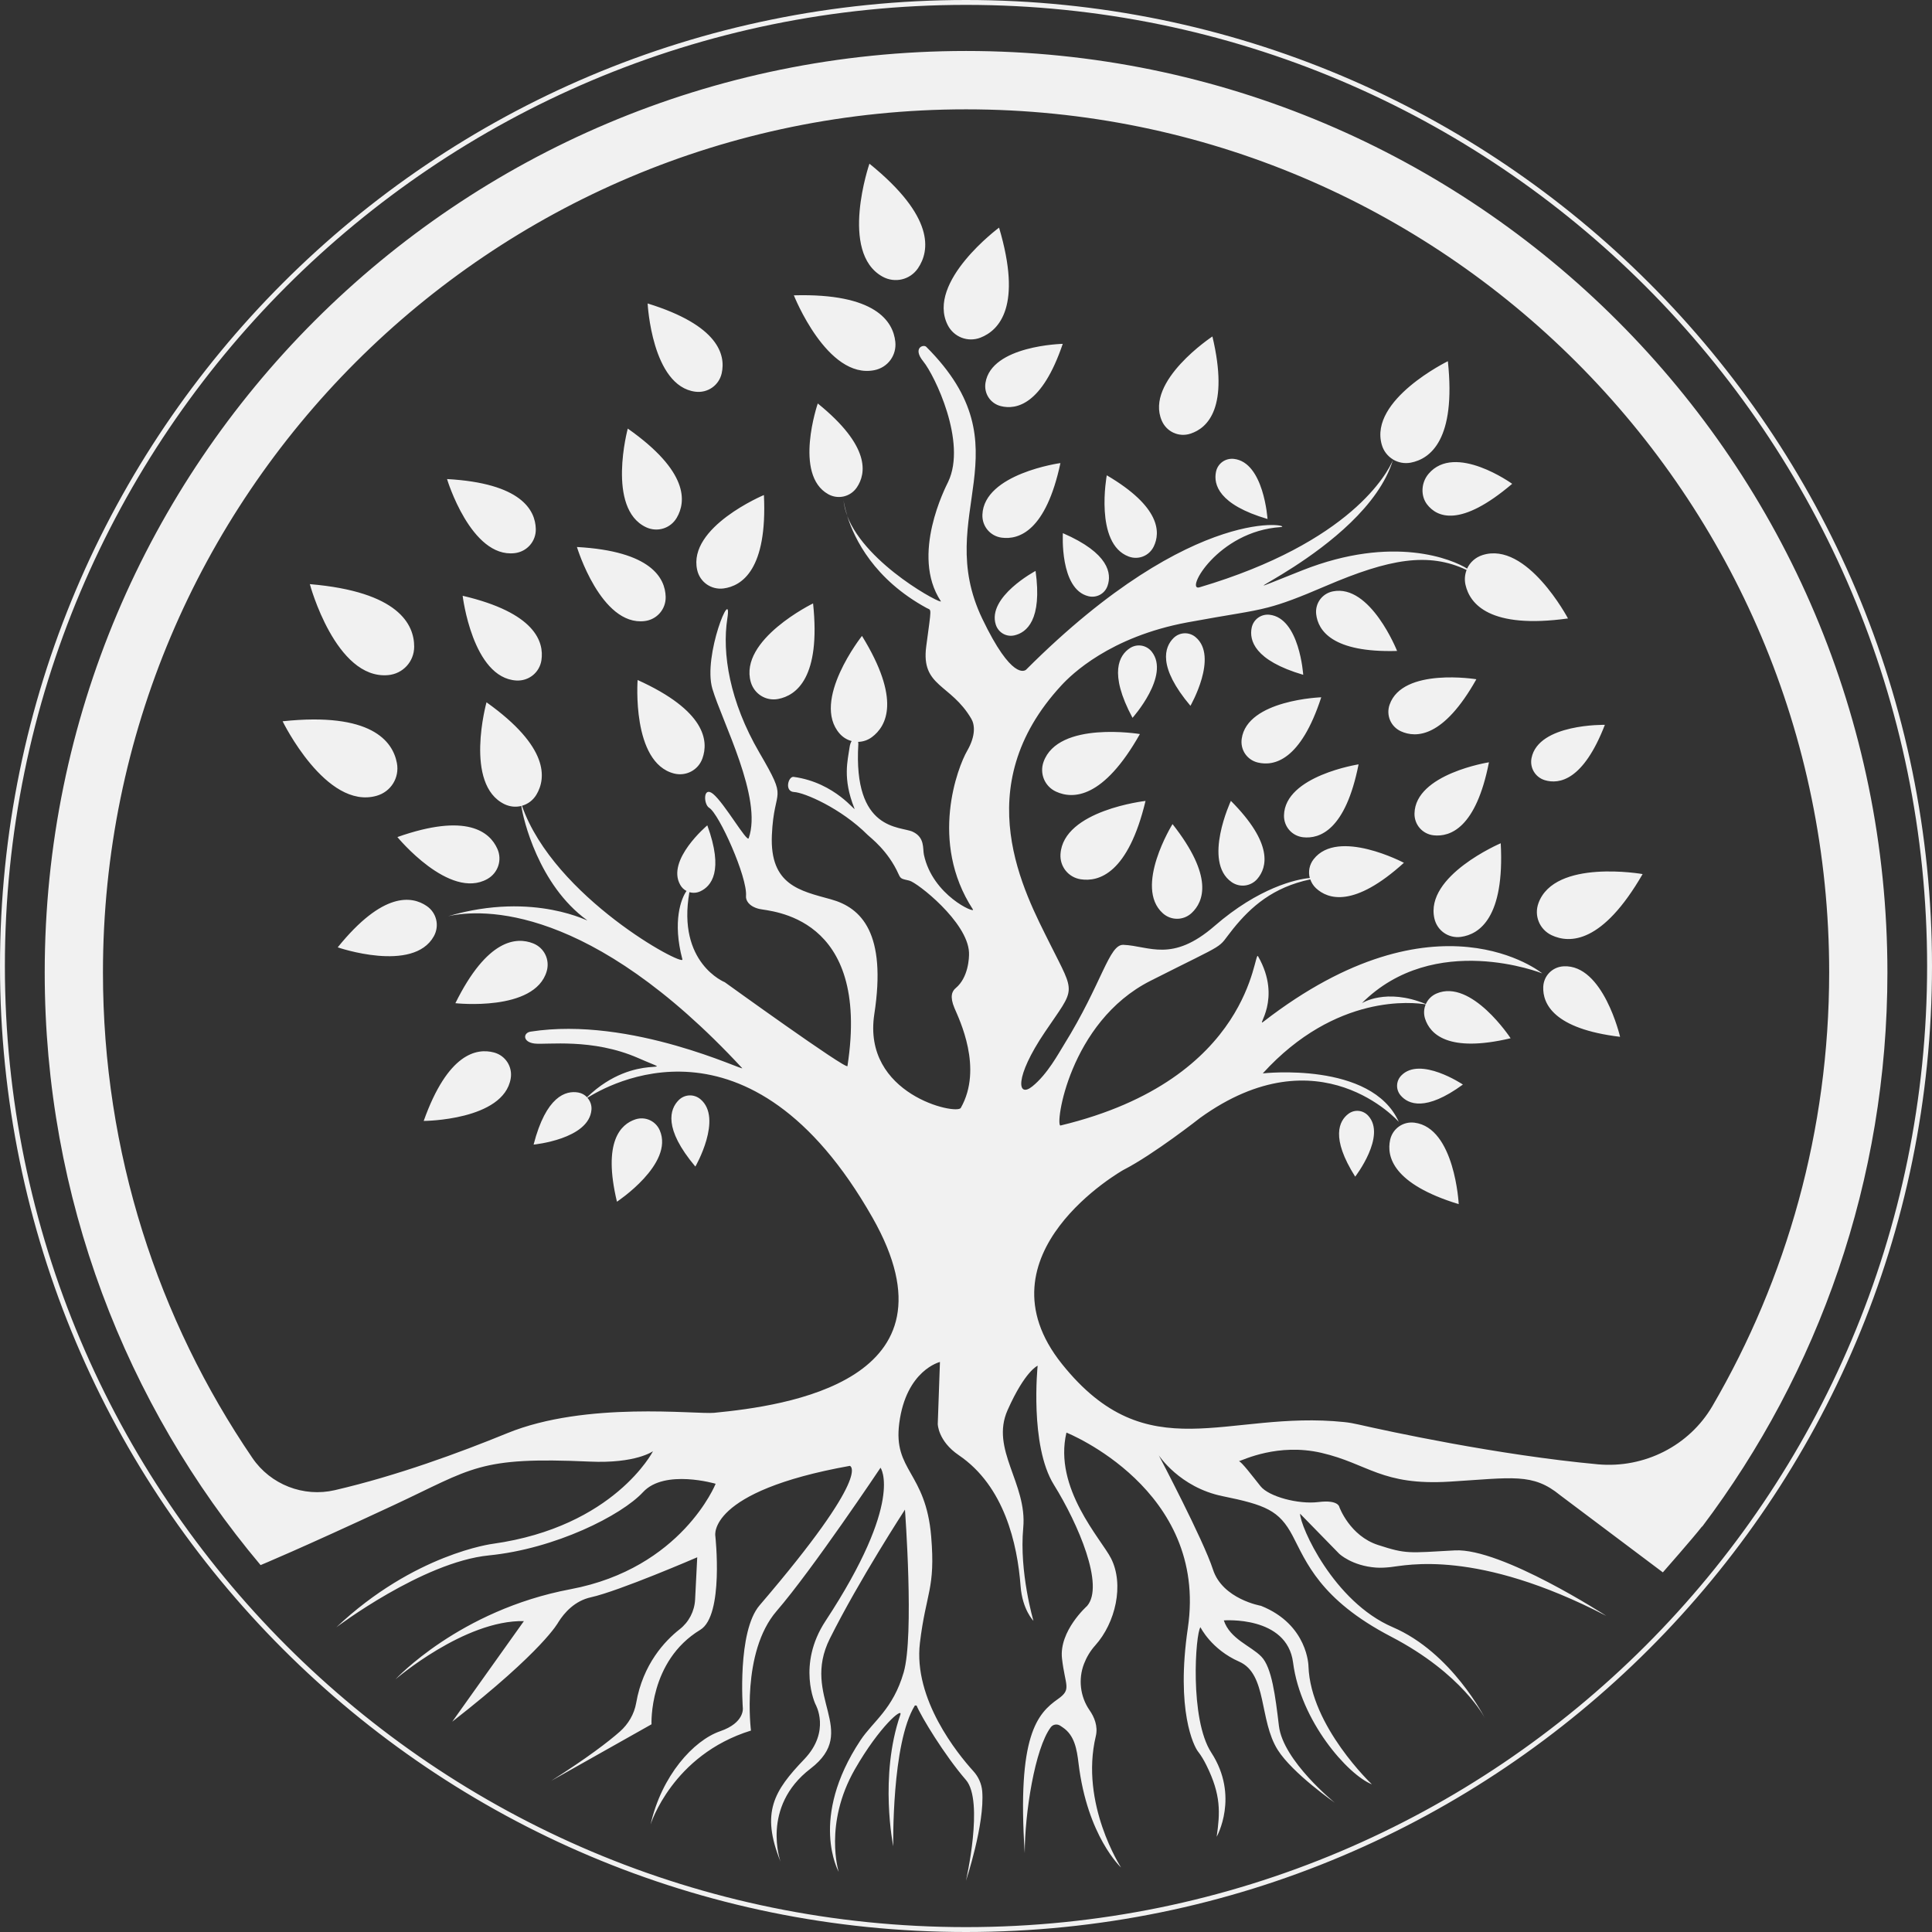<?xml version="1.0" encoding="UTF-8"?> <svg xmlns="http://www.w3.org/2000/svg" xmlns:xlink="http://www.w3.org/1999/xlink" version="1.1" id="Calque_1" x="0px" y="0px" viewBox="0 0 3085.2 3085.2" style="enable-background:new 0 0 3085.2 3085.2;" xml:space="preserve"><rect x="0" y="0" width="3085.2" height="3085.2" fill="#333333" stroke="none"/> <style type="text/css"> .st0{fill:#F1F1F1;} </style> <path class="st0" d="M2587.1,1655.7c-106.3-12.8-123.7-52.9-122.7-79.7c0.7-17.9,14.7-32,32.6-32.9 C2560.2,1539.8,2587.1,1655.7,2587.1,1655.7z M1346.4,795.1c0,0.5,0.2,0.9,0.2,1.4C1346.4,794.8,1346.3,794.2,1346.4,795.1z M1347,798.8c-0.1-0.9-0.3-1.7-0.4-2.3C1346.7,797.2,1346.9,798,1347,798.8z M1347,798.8c0.9,8.4,2.9,16.8,6.1,25 C1349.4,812.3,1347.7,803.6,1347,798.8z M1219.9,790.5c0,0-121.9,51.1-106.6,119.6c4.3,19.4,22.4,32.1,42.1,29.6 C1184.9,935.8,1225.6,909.3,1219.9,790.5z M821.9,883.3c19.7-2.3,34.3-19,33.7-38.8c-0.8-29.8-23-72.9-141.7-79.5 C713.8,765,752.1,891.5,821.9,883.3z M873,1551.1c5.4-18.4-3.8-37.6-21.6-44.6c-26.7-10.6-73.4-7.3-124.2,95.5 C727.2,1602,853.9,1616.1,873,1551.1z M815.5,1722.5c3.3-18.9-8.2-36.9-26.7-41.8c-27.7-7.4-73.7,1.3-112.2,109.3 C676.5,1790.1,804,1789.3,815.5,1722.5z M1053.6,1805.1c-6.5-15.1-23.2-22.7-38.9-17.6c-23.5,7.7-52.5,35.5-29.5,131.5 C985.2,1919,1076.7,1858.6,1053.6,1805.1z M1118.5,1755.3c-10.3-8.6-25.1-8-34.6,1.4c-14.2,14.1-25.1,44.9,26.5,106.2 C1110.5,1862.9,1154.8,1785.7,1118.5,1755.3z M2258.8,1792.8c-18.2-2.3-34.9,9.4-38.9,27.4c-5.9,26.9,4.4,70.5,109.5,102.7 C2329.5,1922.9,2323.2,1800.9,2258.8,1792.8z M2237.7,1717.5c-8.6,8.9-9,22.6-0.9,31.9c12.1,14,39.7,26,99.3-17.5 C2336.1,1731.9,2268,1686.2,2237.7,1717.5z M2153.2,1778.7c-14.7,11.1-28.6,37.9,10.9,100.3c0,0,50.2-64.9,20.9-97.2 C2176.7,1772.6,2163.1,1771.2,2153.2,1778.7z M1388.4,261.4c0,0-48.7,141.6,20.8,180.3c19.7,10.9,44,5.3,56.7-13.3 C1484.9,400.5,1493.1,346.1,1388.4,261.4z M1595.4,363.5c0,0-116.4,86.2-82.2,155.2c9.7,19.5,32.2,28.3,52.5,20.5 C1596.1,527.3,1632.5,488.5,1595.4,363.5z M1267.7,471.6c0,0,53.3,134.8,128.7,119.5c21.4-4.3,35.7-23.8,33.3-45.5 C1426.2,513.2,1398.1,468,1267.7,471.6z M1305.9,644.3c0,0-39.1,113.8,16.7,144.9c15.8,8.8,35.4,4.2,45.6-10.7 C1383.5,756.1,1390.1,712.4,1305.9,644.3z M1573.7,611.4c-2.7,17,7.8,32.9,24.4,37.1c24.9,6.3,66-2.1,99-99.4 C1697.1,549.1,1583,551.5,1573.7,611.4z M1568.8,821.9c-0.7,18.5,12.5,34.3,30.9,36.7c27.5,3.6,70.5-10.6,93.7-119.1 C1693.4,739.4,1571.3,756.4,1568.8,821.9z M1110.4,625.5c19.7,2.5,37.8-10.1,42.1-29.5c6.4-29.1-4.6-76.3-118.3-111.4 C1034.2,484.6,1040.8,616.6,1110.4,625.5z M1031.6,841.9c18,8.5,39.1,2,49.1-15.1c15.1-25.7,19.1-74-78.2-142.4 C1002.5,684.3,968.1,811.9,1031.6,841.9z M1936.1,537.3c0,0-108.1,71.2-80.9,134.4c7.7,17.9,27.3,26.9,45.9,20.8 C1928.7,683.5,1963,650.7,1936.1,537.3z M2312.1,576.8c0,0-126,61.5-105.6,133.2c2.9,10.4,9.6,18.7,18.2,23.8l-0.1,0.3l-0.1,0.4 l0.2-0.6c8.2,4.8,18.1,6.8,28.2,4.9C2284,732.8,2325.4,702.2,2312.1,576.8z M1970.4,732.8c-13.6-1.5-25.9,7.3-28.6,20.7 c-4.1,20,4,52.3,82.3,75.3C2024.1,828.8,2018.3,738.2,1970.4,732.8z M2281.3,756.6c-12,14.1-13,35.1-2.4,48.9 c16,20.7,53.2,37.4,135.9-32.9C2414.8,772.6,2323.6,706.7,2281.3,756.6z M1767.4,759c0,0-20.2,109,34.9,129.7 c15.6,5.9,32.8-1,40.1-16C1853.3,850.3,1853.4,809.5,1767.4,759z M1697.3,851.4c0,0-5.5,89.5,40.8,100.7c13.1,3.2,26.3-4,30.6-16.8 C1775.3,916.2,1771.3,883.5,1697.3,851.4z M692.8,1495.1c9.3-16.7,4.5-37.5-11.4-48.3c-23.7-16.2-70-23.2-142.1,66 C539.4,1512.9,659.9,1554.3,692.8,1495.1z M601.4,1270.8c22.9-6.5,36.8-28.9,32.4-52.3c-6.6-35-41-81.7-182.5-66.7 C451.3,1151.8,520.6,1293.8,601.4,1270.8z M738.8,951.4c0,0,15.7,131.3,85.8,135.3c19.8,1.1,37-12.7,40-32.4 C869,1024.9,854.7,978.5,738.8,951.4z M1018.2,1085.9c0,0-9.9,131.8,58.1,149.3c19.2,4.9,38.8-5.4,45.4-24.1 C1131.8,1183.1,1126.6,1134.9,1018.2,1085.9z M2290.6,1466.8c4.4,19.4,22.6,32,42.3,29.3c29.5-4,70-30.8,63.6-149.5 C2396.5,1346.6,2274.9,1398.4,2290.6,1466.8z M619.7,1078.1c23.7-2.1,41.6-21.5,41.7-45.3c0.1-35.6-24.9-88-166.6-100 C494.7,932.9,536,1085.5,619.7,1078.1z M2562.8,1157.5c0,0-106.1-2.2-117.1,53c-3.1,15.6,6,30.8,21.3,35.4 C2489.9,1252.7,2528.3,1246.5,2562.8,1157.5z M1063,953c-0.8-29.8-23-72.9-141.7-79.5c0,0,38.3,126.5,108,118.3 C1049,989.5,1063.5,972.8,1063,953z M634.6,1336.7c0,0,83,101,143.6,67c17.1-9.6,24.1-30.3,16-48.3 C782.2,1328.5,745.6,1297.5,634.6,1336.7z M2456.8,1442.1c-7.4,20.1,1.6,42.1,20.9,51.3c29,13.7,81.3,13.4,145.4-97.6 C2623.1,1395.8,2482.8,1371,2456.8,1442.1z M3014,1552.9c0,332-110.1,638.8-295.8,885l-0.3-0.2c-13.6,17.6-62.5,73.2-62.5,73.2 l-164-123.2c-43.9-36-76-27.8-176.2-21.7c-109.2,6.7-130-28.6-205.2-46c-69.1-15.9-124.5,11.4-131.6,13.4 c4.1,0.6,22.1,24.4,34.5,39.9c13.3,16.7,60.6,29.3,92.6,25.3s33.3,8,33.3,8s16.6,46,61.9,60.6c45.3,14.7,48,12.7,122.6,8.6 c74.6-4,241.8,104.6,241.8,104.6c-207.5-107.6-319.9-80.5-344.6-77.9c-7.6,0.8-15.2,1.3-22.8,0.8c-38.7-2.7-59.1-22.1-59.1-22.1 l-62.5-64c0,20,53.3,140.6,147.9,181.2c94.6,40.6,147.3,145.4,147.3,145.4s-35.6-70.7-149.8-130.2 c-114.2-59.4-135.9-120.5-157.3-161.1c-21.4-40.6-43.3-49.3-111.9-63.3c-68.6-14-101.9-65.3-101.9-65.3s71.3,135.2,86.6,182.5 s76.6,57.9,76.6,57.9c75.3,30,75.9,96.6,75.9,96.6c3.3,95.9,101.3,188.5,101.3,188.5c-38.5-15.3-113.9-100.9-125.9-194.5 c-9.7-75.3-110.6-67.3-110.6-67.3c10,30,43.3,40.6,60,57.9c16.7,17.3,22.3,62.9,28,110.6c6.7,56,89.3,122.7,89.3,122.7 s-67.5-46.9-91.2-84.4c-30-47.5-16.6-121.2-61.5-140.9c-44.8-19.7-61.9-55-61.9-55c-8,10-17.6,146.6,17.3,200.2 c45.3,69.7,8.6,134.4,8.6,134.4c5.4-38.1,7.4-66.4-16.5-114.4c-3.9-7.8-8.1-15.1-13.5-22c-6.2-7.9-35.5-64.8-16-197.2 c32.6-221.5-193.9-311.8-193.9-311.8c-21,88.9,55.8,170.4,71.2,200.8c21.3,42,7.1,103.1-25.2,139c-8.3,9.2-14,19.3-17.9,29.3 c-9.5,24.5-6.2,52.5,8.7,74.1c7.5,10.7,13.9,25.5,10.1,41.5c-25.8,108,40.3,209.8,40.3,209.8s-53.8-49.4-67.9-166.4 c-2.7-22.5-6.4-44.8-25.3-57.4l-3.9-2.6c-4.9-3.3-11.6-2.3-15.1,2.4c-25.5,34-41.6,137.5-41.6,201.1 c-12.5-187.8,20-222.9,53.1-246.2c22.3-15.7,11.4-20.7,6.4-64.6c-5-44,40-83.9,40-83.9c28.2-32.4-14-130.9-53-193.7 s-25.9-190-25.9-190s-20,8-48,70.9s31.6,117,25,187.9s16.3,148.6,16.3,148.6s-17.6-17.6-20.5-55.1c-5.1-68.2-26.2-160.2-98.7-209.4 c-33.4-22.7-33.6-49.9-33.6-49.9l3.5-99c0,0-54,13-65,97.9c-9.9,76.2,42.4,77.5,51,180.9c7,83.9-8.3,88.9-18,169.9 c-10.7,89.9,60.3,177.2,85.4,204.8c8.1,8.9,13.1,20.1,14.1,32.1c4.2,52.6-26,142.9-26,142.9s29.2-127.2,0-161 c-34.6-40-71.8-101.7-78.8-118.8l-2.7-0.2c-37.5,60.4-34.6,224.9-34.6,224.9s-22.7-111.6,11.3-210c4.4-12.8-33.1,18.2-72.6,87.1 c-50,87.3-25.8,163.7-25.8,163.7s-48.2-84.8,34.8-210.1c20.1-30.3,52-49.6,69-108.5c17-59,2-259.8,2-259.8s-72.9,111.9-119.9,205.9 c-47,93.9,48.7,146.7-31,207.8s-47.7,148.7-47.7,148.7c-32.1-79.1-10.2-113.6,37.7-163.7c43-44.9,18-87.9,18-87.9s-30-62.9,16-132.9 c126.2-192,87.9-244.8,87.9-244.8s-108.9,162.9-165.9,228.8c-57,66-41,190.9-41,190.9c-125.9,39-160.3,150-160.3,150 c17.6-77.8,68.3-134.2,111.3-149c39.2-13.5,36-37,36-37s-9.2-122.1,26.8-164c182.1-212.5,144.1-222.7,144.1-222.7 c-228.8,41-214.8,111.9-214.8,111.9s14,126.9-24,149.9c-82.6,50-77.9,150.9-77.9,150.9l-160.1,90.2c58.1-36.9,91-62.2,109.5-78.5 c13.5-11.9,23-28,26.1-45.8c10.8-62,45.8-99.1,69.5-117.7c14.7-11.5,23.6-28.7,24.6-47.3l3.4-67.6c0,0-124.9,54-169.9,63.9 c-25.7,5.7-42.3,24.5-51.8,39.6c0,0-23.1,44.9-169.5,159l114.4-160.6c-94.9-2-205.1,93-205.1,93s101.7-110.4,279.5-143.9 c177.9-33.5,231.8-168.4,231.8-168.4s-81.4-24-115.9,13.3s-140.4,90.6-246.3,101.1c-105.9,10.6-243.5,114.8-243.5,114.8 C661.7,2481,787,2465.3,787,2465.3c194.1-27.3,255.8-147.9,255.8-147.9s-27.1,20-101.2,16.6c-177.9-8-185.9,10.4-313.8,70 c-151.1,70.4-211.7,95.3-211.7,95.3l-0.3-0.4l0,0c-214.9-255.7-344.5-586-344.4-946.1C71.4,740.2,730.1,81.4,1542.8,81.4 C2355.2,81.5,3013.9,740.2,3014,1552.9z M2734.6,2245.2c118.5-203.4,186.3-439.8,186.4-692.3c0-380.8-154.2-725.1-403.7-974.6 c-249.6-249.5-593.9-403.7-974.6-403.7c-380.8,0-725,154.2-974.6,403.7c-249.5,249.6-403.7,593.9-403.7,974.6 c0,287.7,88.1,554.5,238.7,775.4c29,42.5,81.6,63,131.7,51.3c98.7-22.9,198.6-59.6,275.1-90.9c126-51.6,302.1-29.8,330.5-32.6 c113.1-11,401.2-50.1,253.1-311.3C1196.9,1598.4,968,1734.6,938,1753c4.5,5.1,7.1,11.8,6.5,19.1c-3.8,47.2-92.4,55.7-92.4,55.7 c20-77.6,51.5-86.6,71.2-83.2c5.7,1,10.5,3.7,14.1,7.6c79.1-76.5,155.1-30.4,82-62.5c-73.8-32.4-146.7-20.9-165.9-23.3 c-19.2-2.4-18.3-17.1-6.2-19c161.3-25.1,344.1,64.9,337.8,58.2C941.8,1443.3,770,1451,715.5,1463.1c139.6-41.1,229.8,12,221.8,6.2 c-77.4-56.2-102-162-104.8-182.3c-8.6,2.2-18,1.4-26.7-2.7c-65.3-31.4-28.9-162.8-28.9-162.8c100,71.3,95.4,121.2,79.7,147.5 c-5.4,9-13.7,15.1-23.1,17.7c51.2,146.6,259.6,258,256.2,245.3c-16.1-60.6-2-97.2,6.6-109.2c-4.1-2.1-7.6-5.4-10-9.7 c-22.8-39.7,43.2-95.1,43.2-95.1c26.6,72.9,6.4,97.3-11.3,105.4c-5.7,2.6-11.7,2.9-17.3,1.3c-20.1,113.3,56.5,143.8,56.5,143.8 s194.8,140.6,195.9,133.9c37.5-242.4-124.6-246.8-141.2-251s-21.4-13.9-20.8-20.6c2.5-29.9-43-131.3-58.8-140.8 c-9.1-5.5-10-35.2,6.1-22.3c18.1,14.6,54.4,78.3,57,70.8c22.5-63.8-42.4-185.9-58-238.6s32.6-167.9,23.9-112.3s3.6,132.6,51,214 c47.5,81.4,23.6,52,20.1,132s45.1,88.9,94.2,102.5c49.2,13.5,89.2,54.6,69.4,183.3c-19.7,128.7,131.6,161.5,138.1,149.8 c35.9-63.3-2.4-141.2-10.1-159.4s-4.1-27,2.2-32.1c19.7-16.5,21.5-47.7,21-56.9c-2.4-48.8-82.9-111.6-95.2-114.5 c-12.3-3-13.7-2.4-17.2-10.2c-16.9-37.9-45.1-58.5-49.3-62.7c-43.2-43.2-101.7-67.9-117.6-68.6c-15.9-0.8-9.3-25.4-0.7-24.2 c67.4,9.2,100.4,58.7,97,50.3c-19.4-48.3-10.4-77.2-7.8-97c0.7-4.9,1.9-8.3,3.4-10.5c-7.1-1.9-13.7-5.8-19-11.7 c-46.5-52.6,35.5-156.2,35.5-156.2c62.4,101.3,39.6,144.1,15.6,161.8c-6.6,4.8-14.1,7.2-21.7,7.4l0.3,3.1 c-8.7,140.4,67.1,131.2,86.8,140.4c19.7,9.2,15.8,27,17.9,36.7c13.9,65.3,83,94.6,78.2,87.3c-70.6-108.2-23.7-228-9.3-252.9 c14.4-24.9,12.1-42.3,6.9-51.3c-33.1-56.6-80.7-51-72.1-115.8s8.7-56.9,0.8-61.2c-83.9-45.7-115.4-110.1-127-147.1 c30.4,78.8,154.3,143.3,149.5,136.1c-48.8-73.7,7.9-182.6,11.7-190.5c30.3-63.5-21.8-170.4-39.6-192.2c-17.8-21.8,0.2-28,4.7-23.4 c163.5,163.5,8.9,266.3,89.4,434.1c47.1,98.4,68,83.4,70.2,81.2C1910,798,2070.1,840,2045.1,841.7 c-100.7,6.6-153.5,103.3-129.7,96.2c242.2-71.8,300.7-183.1,309-203.4c-44.8,147.5-329.7,249.3-144.6,176.2 c145.6-57.5,240.3-17.1,263-2.7c4.6-10,13.3-18,24.6-21.6c70.9-22.7,136.5,101.2,136.5,101.2c-125,17.3-156.8-23.1-163.7-53.9 c-1.8-8.2-1-16.3,1.8-23.5c-61-28.9-123.5-17.8-224,25.2c-44.9,19.3-69.3,28.4-93,34.6c-30.2,7.9-59.5,11-129,23.9 c-124,23.1-185.4,83.6-200.9,100.4c-151.5,163.7-59,331.3-18.1,413.5c41,82.1,40.7,67.5-8.4,140.3c-49.2,72.8-44.1,106.1-20,86.7 c24.1-19.4,41.9-52.8,50.4-66.4c61.2-98.6,71.8-160.6,95-159.6c41.2,1.7,77.4,29,145.5-30.1c70.5-61.2,130.7-74.8,152.1-76.6 c-2.7-10.1-0.8-21.2,6.2-30.1c38.9-49.8,144.1,5.8,144.1,5.8c-79.4,71.9-121.1,58.7-140.6,40.4c-4.2-4-7.1-8.8-8.9-13.9 c-59.7,12.5-94.9,43.9-122.9,78.5c-28.9,35.7-1.5,17.3-132.2,83.4c-130.7,66-153.1,233.3-143.7,231.1 c308.3-74.2,308.1-282.9,315.4-270.2c39.3,68.6-4.4,114.5,8.6,104.4c277.7-214.9,445.2-77.1,445.2-77.1s-172-68.6-288.1,47.6 c0,0,38.7-25,102.2,1.4c3.3-7.4,9.2-13.5,17.2-16.9c55.7-23.8,118.2,71.5,118.2,71.5c-99.8,23.6-128.7-6.7-136.6-31.2 c-2.5-7.8-2-15.9,1-22.9c-18.8-3.2-143.2-18.3-260.2,110.2c0,0,173.8-19.7,217.2,77.4c0,0-126.3-144.1-317.3-6.3 c0,0-74.3,58.5-122.7,83.2c0,0-238.3,134.3-97.9,309.7c137.4,171.7,263,73.2,450.8,92.8c7.8,0.8,15.6,2.2,23.3,4 c45.3,10.3,221,48.6,382.1,63.5C2625.7,2344.9,2697.3,2309.1,2734.6,2245.2z M3085.2,1542.6c0,851.9-690.6,1542.6-1542.6,1542.6 S0,2394.6,0,1542.6C0,690.7,690.6,0,1542.6,0C2394.5,0,3085.2,690.6,3085.2,1542.6z M3077.4,1542.6 c0-423.8-171.8-807.5-449.5-1085.3C2350.1,179.5,1966.5,7.8,1542.6,7.8c-423.8,0-807.5,171.8-1085.3,449.5 C179.6,735,7.8,1118.7,7.8,1542.6c0,423.8,171.8,807.5,449.5,1085.3c277.8,277.8,661.4,449.5,1085.3,449.5 c423.8,0,807.5-171.8,1085.3-449.5C2905.6,2350.1,3077.4,1966.4,3077.4,1542.6z M2050.4,1302c-0.4,17.9,12.6,32.9,30.4,35 c26.6,3,67.9-11.3,88.7-116.4C2169.5,1220.6,2051.8,1238.8,2050.4,1302z M1966.6,1408.5c13.1,9.3,30.9,7.1,41.3-5.1 c15.6-18.3,25.6-56.3-42.3-124.5C1965.6,1279,1920.2,1375.8,1966.6,1408.5z M1198.9,1089.1c5.5,19.1,24.2,30.8,43.7,27.1 c29.2-5.5,68.3-34.3,55.8-152.6C1298.5,963.5,1179.7,1021.5,1198.9,1089.1z M2357.6,1084.7c0,0-117.5-19.3-138.5,40.4 c-6,16.9,1.7,35.2,18,42.7C2261.5,1178.9,2305.1,1178.1,2357.6,1084.7z M2377.7,1217.3c0,0-117.6,18.4-118.9,81.7 c-0.4,17.9,12.7,32.9,30.5,34.9C2315.8,1336.8,2357.1,1322.4,2377.7,1217.3z M2081.1,1077.6c0,0-5.8-90.5-53.7-95.9 c-13.5-1.5-25.8,7.3-28.6,20.7C1994.7,1022.3,2002.8,1054.6,2081.1,1077.6z M2128.3,944.4c-17,3.5-28.4,19-26.5,36.3 c2.9,25.8,25.3,61.8,129.2,58.8C2231,1039.5,2188.4,932.1,2128.3,944.4z M2008.7,1217.7c25.9,6.2,68.3-3.1,101.2-104.2 c0,0-118.1,4-127,66.1C1980.3,1197.3,1991.4,1213.6,2008.7,1217.7z M1839.3,1040.8c-8.4-10.7-23.3-13.3-34.8-5.9 c-17.1,11.1-34.5,39.5,4,111.4C1808.5,1146.3,1869,1078.7,1839.3,1040.8z M1590.2,997.6c4.1,12.6,16.8,20,29.7,17 c19.4-4.4,44.7-24.4,33.8-102.9C1653.7,911.7,1575.9,953.1,1590.2,997.6z M1874,1018.9c-14.5,14.4-25.6,45.8,27,108.2 c0,0,45.2-78.6,8.3-109.6C1898.9,1008.7,1883.7,1009.3,1874,1018.9z M1820.3,1172.2c0,0-130.4-21.7-153.9,44.5 c-6.6,18.7,1.9,39.1,19.9,47.4C1713.3,1276.6,1761.8,1275.8,1820.3,1172.2z M1693.5,1363.9c-1.3,19.8,12.5,37.1,32.1,40.2 c29.4,4.6,75.9-9.4,103.7-125.1C1829.3,1279,1698,1293.8,1693.5,1363.9z M1856.9,1458.4c13.2,11.9,33,11.7,46-0.4 c19.5-18.2,35.3-58.5-30.5-142C1872.3,1316,1810.2,1416.5,1856.9,1458.4z"></path> </svg> 